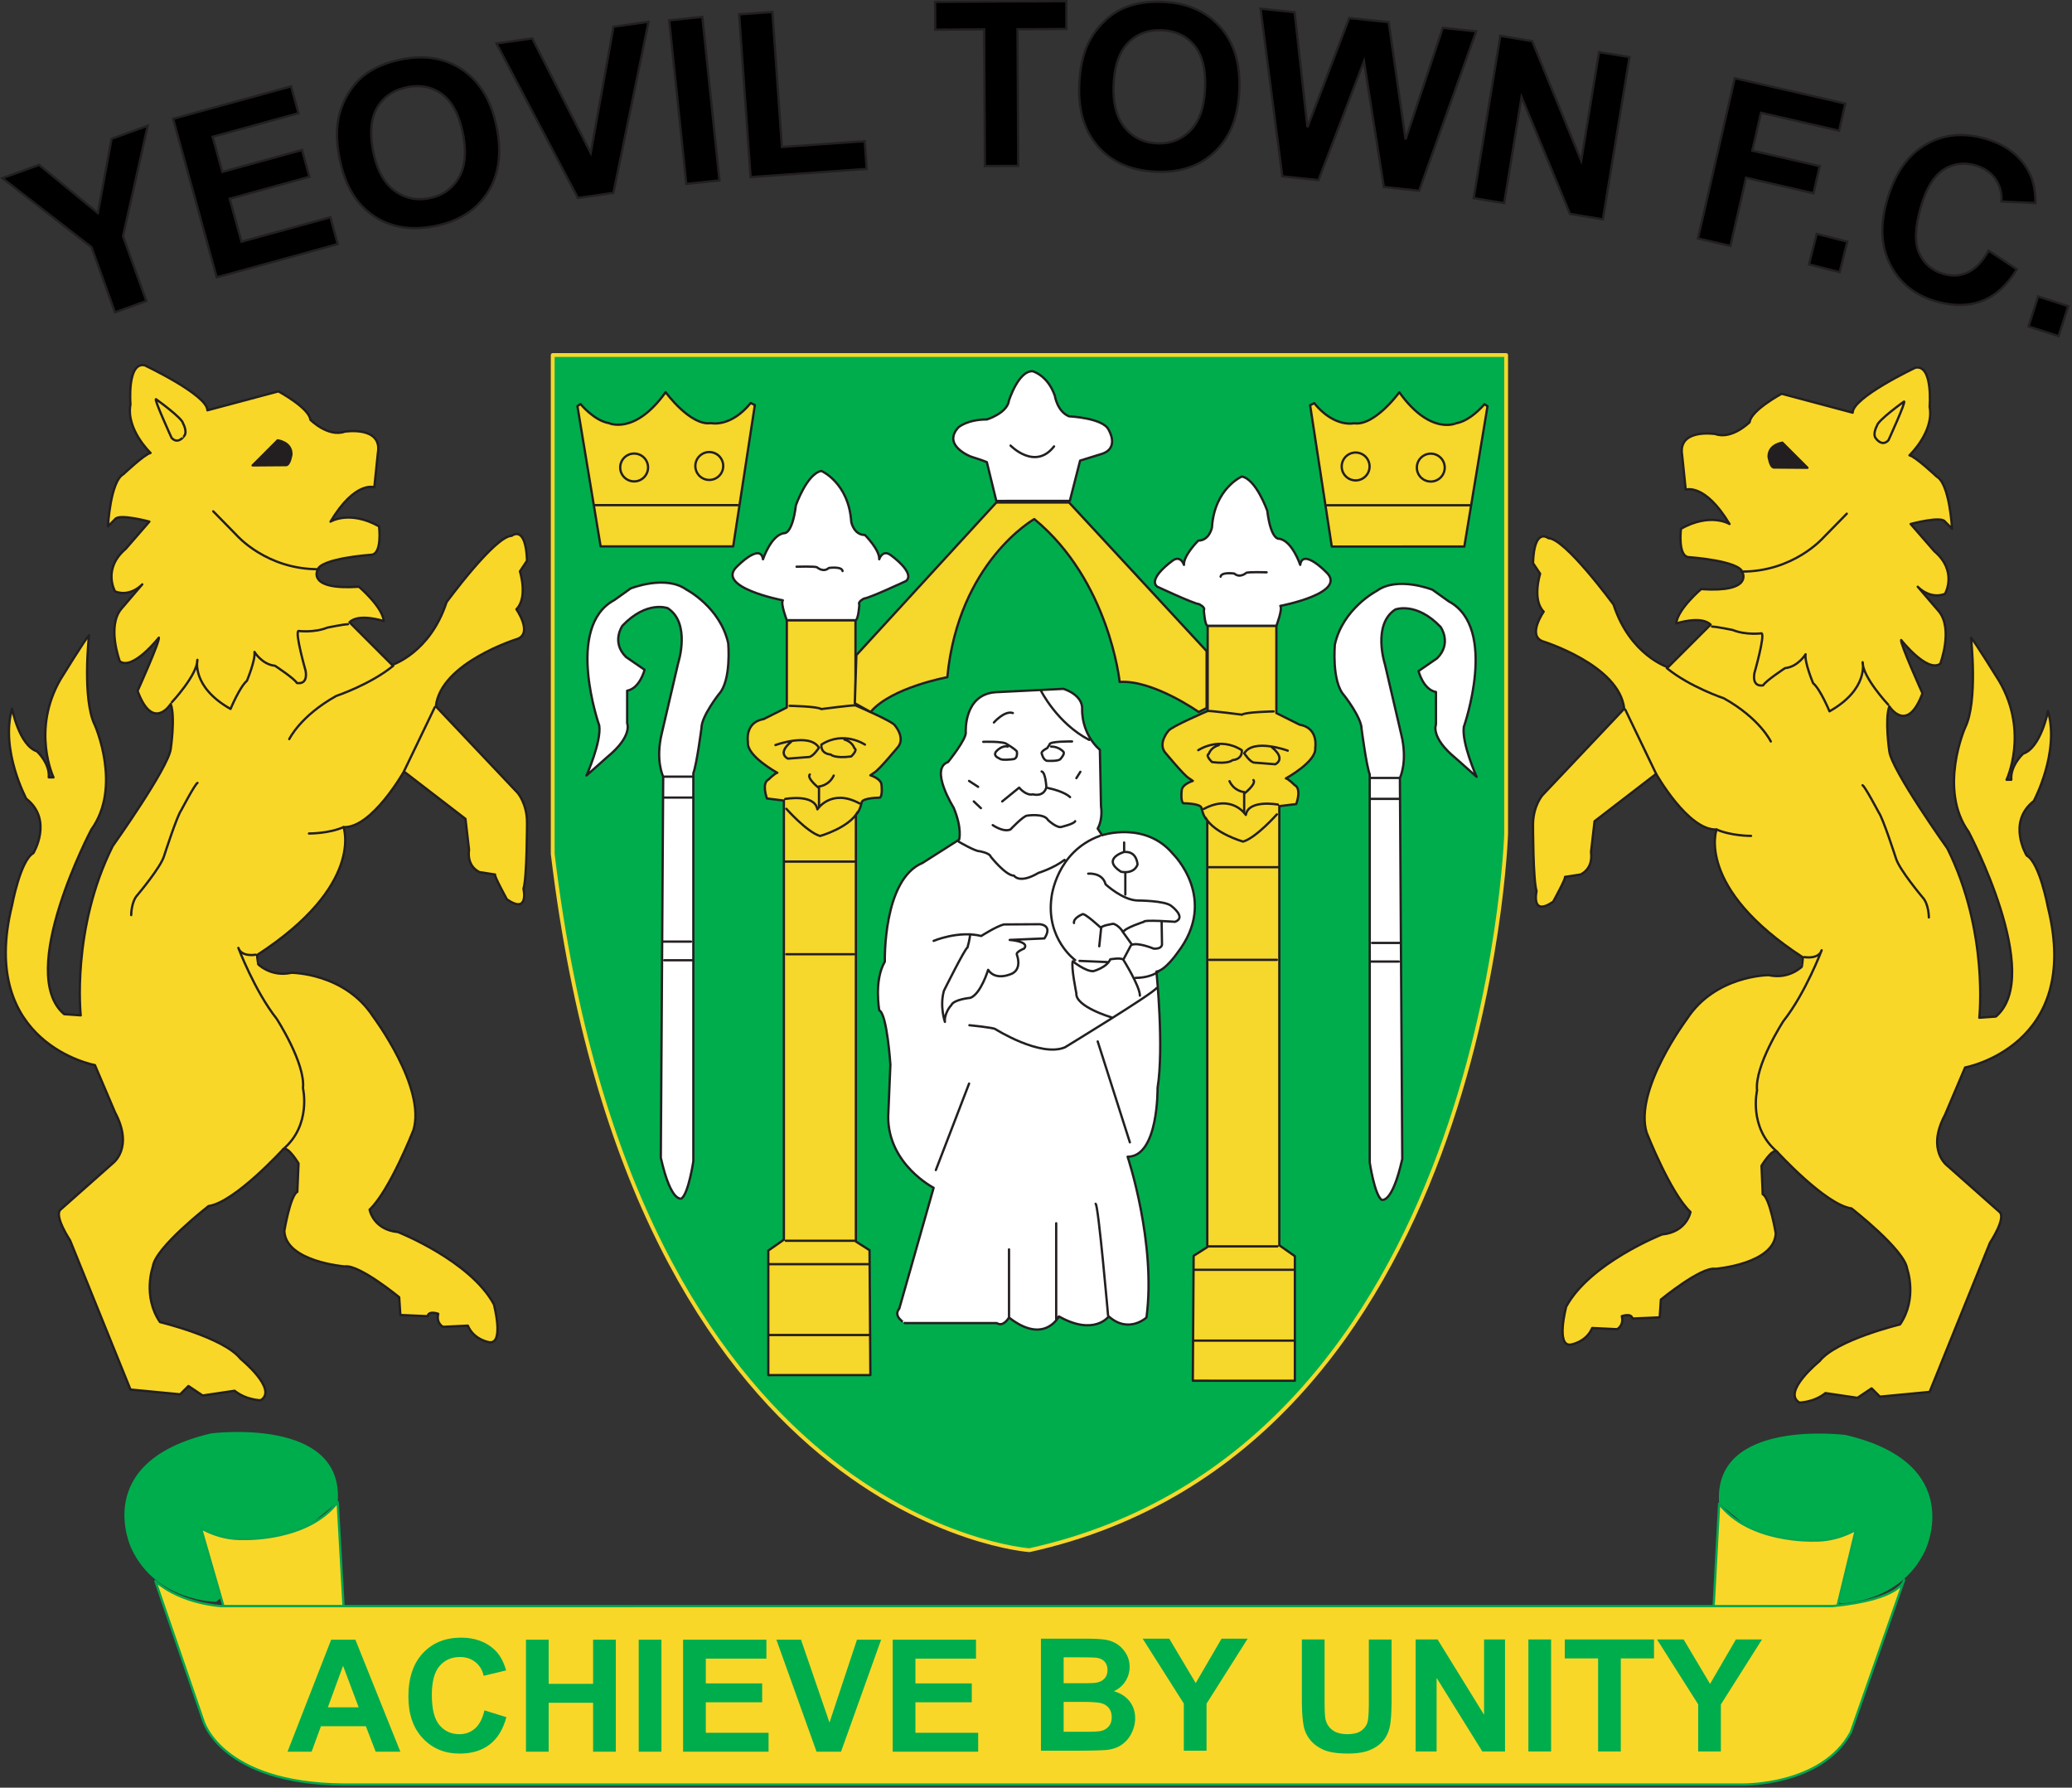 <svg xmlns="http://www.w3.org/2000/svg" width="81.145" height="70"><rect width="100%" height="100%" fill="#333333" stroke="none"/><g transform="scale(.365)"><path d="M197.5 172.007s6.456 0 9.09-5.737c0 0 4.48-9.281-8.564-12.327 0 0-14.297-1.855-13.57 7.363" fill="#00ad4d"/><path d="M197.14 172.326l1.99-8.229s-1.969 1.245-4.533 1.172c0 0-6.946.264-10.143-3.964l-.594 11.083 13.28-.062" fill="#f9d729"/><path d="M197.14 172.326l1.99-8.229s-1.969 1.245-4.533 1.172c0 0-6.946.264-10.143-3.964l-.594 11.083z" fill="none" stroke="#00a650" stroke-width=".246" stroke-linecap="round" stroke-linejoin="round"/><path d="M23.188 171.839s-6.46 0-9.097-5.74c0 0-4.476-9.279 8.567-12.327 0 0 14.3-1.853 13.573 7.364" fill="#00ad4d"/><path d="M23.98 172.326l-2.423-8.396s1.963 1.244 4.527 1.171c0 0 6.952.263 10.147-3.963l.632 11.188H23.98" fill="#f9d729"/><path d="M23.98 172.326l-2.423-8.396s1.963 1.244 4.527 1.171c0 0 6.952.263 10.147-3.963l.632 11.188z" fill="none" stroke="#00a650" stroke-width=".246" stroke-linecap="round" stroke-linejoin="round"/><path d="M23.817 172.302s-4.252-.174-7.146-2.677l5.145 14.983s1.871 6.715 14.98 6.835h150.157s8.513.183 11.633-5.614l5.725-16.35s-.205 2.09-7.695 2.821l-172.799.002" fill="#f9d729"/><path d="M23.817 172.302s-4.252-.174-7.146-2.677l5.145 14.983s1.871 6.715 14.98 6.835h150.157s8.513.183 11.633-5.614l5.725-16.35s-.205 2.09-7.695 2.821z" fill="none" stroke="#00a650" stroke-width=".246" stroke-linecap="round" stroke-linejoin="round"/><path d="M13.998 149.067l-6.48-16.006s-1.777-2.666-1.013-3.302l5.588-4.954s2.286-1.649.254-5.462l-2.162-5.081s-12.573-2.284-8.891-17.149c0 0 .89-4.828 2.286-5.59 0 0 2.158-3.556-.763-5.842 0 0-2.797-5.208-1.523-9.652 0 0 .763 3.936 2.667 4.571 0 0 1.396 1.272 1.271 2.795h.508s-2.413-5.08.766-10.543c0 0 2.664-4.32 3.045-4.701 0 0-.762 6.857.635 9.655 0 0 2.925 6.604-.381 11.178 0 0-8.129 15.369-2.921 19.814l1.778.127s-1.018-9.271 3.432-18.163c0 0 5.97-8.383 6.224-10.418 0 0 .509-3.428 0-4.827 0 0-1.907 3.051-3.557-1.396 0 0 2.41-5.336 2.283-5.717 0 0-2.791 3.558-4.188 2.543 0 0-1.399-3.687.127-5.59l2.282-2.668s-1.267 1.397-2.918.76c0 0-1.398-2.412 1.145-4.571l2.536-2.922s-3.3-.889-3.681-.254l-.765.762s.254-4.828 1.653-5.59c0 0 2.283-2.158 2.918-2.285 0 0-2.663-2.542-2.155-5.209 0 0-.381-4.573 1.521-4.191 0 0 6.734 3.176 6.734 4.828l7.623-2.032s3.3 1.777 3.427 3.048c0 0 1.904 1.907 3.686 1.273 0 0 4.063-.639 3.555 2.284l-.381 3.686s-2.029-.766-4.699 3.682c0 0 2.035-1.269 5.207.508 0 0 .381 3.051-.891 3.051 0 0-5.461.381-5.715 1.65 0 0-1.144 2.158 4.448 1.777 0 0 2.537 2.162 2.664 3.685 0 0-2.664-.888-3.68.127l4.571 4.574s4.063-1.269 5.843-6.73c0 0 5.207-7.116 6.987-7.116 0 0 1.521-1.271 1.648 2.668l-.759 1.144s.886 2.795-.381 4.065c0 0 1.773 2.539.127 3.174 0 0-8.26 2.543-8.768 7.242l8.768 9.271s1.013 1.144 1.013 3.178c0 0 0 5.971-.381 7.113 0 0 .635 2.792-1.775 1.143 0 0-1.399-2.539-1.272-2.666l-1.65-.254s-1.397-.512-1.144-2.416l-.382-3.302-6.604-5.079s-3.434 6.096-6.479 5.969c0 0 2.286 6.225-9.273 13.718v.889s1.396 1.523 3.687 1.017c0 0 5.715 0 8.762 4.7 0 0 5.718 7.623 4.32 12.193 0 0-2.541 6.479-4.698 8.513 0 0 .378 2.159 3.048 2.411 0 0 7.747 3.053 10.287 7.75 0 0 1.146 4.319-.509 4.065 0 0-1.65-.255-2.286-1.778l-2.663.127s-.766-.381-.512-1.396c0 0-1.017-.382-1.144.254l-2.921-.127-.127-1.907s-4.318-3.555-5.844-3.301c0 0-6.35-.508-6.478-3.813 0 0 .636-3.813 1.395-4.192l.128-3.048s-1.141-1.903-1.648-1.522c0 0-5.21 5.715-8.004 6.097 0 0-5.719 4.443-5.973 6.479 0 0-1.145 3.174.762 5.97 0 0 6.86 1.65 8.64 3.937 0 0 4.067 3.304 2.159 4.446 0 0-1.523 0-2.794-1.017l-3.43.509-1.523-1.017-.89.889-5.332-.513" fill="#f9d729"/><path d="M13.998 149.067l-6.48-16.006s-1.777-2.666-1.013-3.302l5.588-4.954s2.286-1.649.254-5.462l-2.162-5.081s-12.573-2.284-8.891-17.149c0 0 .89-4.828 2.286-5.59 0 0 2.158-3.556-.763-5.842 0 0-2.797-5.208-1.523-9.652 0 0 .763 3.936 2.667 4.571 0 0 1.396 1.272 1.271 2.795h.508s-2.413-5.08.766-10.543c0 0 2.664-4.32 3.045-4.701 0 0-.762 6.857.635 9.655 0 0 2.925 6.604-.381 11.178 0 0-8.129 15.369-2.921 19.814l1.778.127s-1.018-9.271 3.432-18.163c0 0 5.97-8.383 6.224-10.418 0 0 .509-3.428 0-4.827 0 0-1.907 3.051-3.557-1.396 0 0 2.41-5.336 2.283-5.717 0 0-2.791 3.558-4.188 2.543 0 0-1.399-3.687.127-5.59l2.282-2.668s-1.267 1.397-2.918.76c0 0-1.398-2.412 1.145-4.571l2.536-2.922s-3.3-.889-3.681-.254l-.765.762s.254-4.828 1.653-5.59c0 0 2.283-2.158 2.918-2.285 0 0-2.663-2.542-2.155-5.209 0 0-.381-4.573 1.521-4.191 0 0 6.734 3.176 6.734 4.828l7.623-2.032s3.3 1.777 3.427 3.048c0 0 1.904 1.907 3.686 1.273 0 0 4.063-.639 3.555 2.284l-.381 3.686s-2.029-.766-4.699 3.682c0 0 2.035-1.269 5.207.508 0 0 .381 3.051-.891 3.051 0 0-5.461.381-5.715 1.65 0 0-1.144 2.158 4.448 1.777 0 0 2.537 2.162 2.664 3.685 0 0-2.664-.888-3.68.127l4.571 4.574s4.063-1.269 5.843-6.73c0 0 5.207-7.116 6.987-7.116 0 0 1.521-1.271 1.648 2.668l-.759 1.144s.886 2.795-.381 4.065c0 0 1.773 2.539.127 3.174 0 0-8.26 2.543-8.768 7.242l8.768 9.271s1.013 1.144 1.013 3.178c0 0 0 5.971-.381 7.113 0 0 .635 2.792-1.775 1.143 0 0-1.399-2.539-1.272-2.666l-1.65-.254s-1.397-.512-1.144-2.416l-.382-3.302-6.604-5.079s-3.434 6.096-6.479 5.969c0 0 2.286 6.225-9.273 13.718v.889s1.396 1.523 3.687 1.017c0 0 5.715 0 8.762 4.7 0 0 5.718 7.623 4.32 12.193 0 0-2.541 6.479-4.698 8.513 0 0 .378 2.159 3.048 2.411 0 0 7.747 3.053 10.287 7.75 0 0 1.146 4.319-.509 4.065 0 0-1.65-.255-2.286-1.778l-2.663.127s-.766-.381-.512-1.396c0 0-1.017-.382-1.144.254l-2.921-.127-.127-1.907s-4.318-3.555-5.844-3.301c0 0-6.35-.508-6.478-3.813 0 0 .636-3.813 1.395-4.192l.128-3.048s-1.141-1.903-1.648-1.522c0 0-5.21 5.715-8.004 6.097 0 0-5.719 4.443-5.973 6.479 0 0-1.145 3.174.762 5.97 0 0 6.86 1.65 8.64 3.937 0 0 4.067 3.304 2.159 4.446 0 0-1.523 0-2.794-1.017l-3.43.509-1.523-1.017-.89.889z" fill="none" stroke="#231f20" stroke-width=".246" stroke-linecap="round" stroke-linejoin="round"/><path d="M18.407 46.967s-1.928-4.212-1.666-4.14c0 0 2.829 2.021 2.898 2.592 0 0 .523.929.097 1.38.001.001-.64.928-1.329.168" fill="#f9d729"/><path d="M18.407 46.967s-1.928-4.212-1.666-4.14c0 0 2.829 2.021 2.898 2.592 0 0 .523.929.097 1.38.001.001-.64.928-1.329.168z" fill="none" stroke="#231f20" stroke-width=".246" stroke-linecap="round" stroke-linejoin="round"/><path d="M14.077 98.169s0-1.435.665-2.148c0 0 2.51-2.974 2.865-4.199 0 0 1.383-4.301 1.846-4.917 0 0 1.481-2.815 1.738-2.917" fill="#f9d729"/><path d="M14.077 98.169s0-1.435.665-2.148c0 0 2.51-2.974 2.865-4.199 0 0 1.383-4.301 1.846-4.917 0 0 1.481-2.815 1.738-2.917" fill="none" stroke="#231f20" stroke-width=".246" stroke-linecap="round" stroke-linejoin="round"/><path d="M22.879 54.854l2.513 2.562s3.212 3.697 8.827 3.647" fill="#f9d729"/><path d="M22.879 54.854l2.513 2.562s3.212 3.697 8.827 3.647" fill="none" stroke="#231f20" stroke-width=".246" stroke-linecap="round" stroke-linejoin="round"/><path d="M27.104 49.927l2.688-2.69s1.507.186 1.477 1.504c0 0-.157 1.105-.554 1.158l-3.611.028" fill="#231f20"/><path d="M27.104 49.927l2.688-2.69s1.507.186 1.477 1.504c0 0-.157 1.105-.554 1.158z" fill="none" stroke="#231f20" stroke-width=".246" stroke-linecap="round" stroke-linejoin="round"/><path d="M33.149 89.416s2.113.021 3.713-.685" fill="#f9d729"/><path d="M33.149 89.416s2.113.021 3.713-.685" fill="none" stroke="#231f20" stroke-width=".246" stroke-linecap="round" stroke-linejoin="round"/><path fill="#f9d729" d="M43.339 82.76l3.309-6.886"/><path fill="none" stroke="#231f20" stroke-width=".246" stroke-linecap="round" stroke-linejoin="round" d="M43.339 82.76l3.309-6.886"/><path d="M31.035 79.292s1.171-2.475 5.041-4.633c0 0 3.641-1.214 6.117-3.238" fill="#f9d729"/><path d="M31.035 79.292s1.171-2.475 5.041-4.633c0 0 3.641-1.214 6.117-3.238" fill="none" stroke="#231f20" stroke-width=".246" stroke-linecap="round" stroke-linejoin="round"/><path d="M18.437 75.335s2.742-2.927 2.742-4.546c0 0-.674 2.88 3.557 5.266 0 0 .992-2.385 1.755-3.014 0 0 .945-2.251.811-3.104 0 0 .811 1.35 2.204 1.485 0 0 2.114 1.393 2.341 1.842 0 0 1.213.315.943-1.304 0 0-1.17-4.093-.766-4.272 0 0 1.666.222 3.105-.36 0 0 1.754-.361 2.204-.361" fill="#f9d729"/><path d="M18.437 75.335s2.742-2.927 2.742-4.546c0 0-.674 2.88 3.557 5.266 0 0 .992-2.385 1.755-3.014 0 0 .945-2.251.811-3.104 0 0 .811 1.35 2.204 1.485 0 0 2.114 1.393 2.341 1.842 0 0 1.213.315.943-1.304 0 0-1.17-4.093-.766-4.272 0 0 1.666.222 3.105-.36 0 0 1.754-.361 2.204-.361" fill="none" stroke="#231f20" stroke-width=".246" stroke-linecap="round" stroke-linejoin="round"/><path d="M27.436 102.42s-1.522.282-1.861-.732c0 0 1.751 4.623 4.114 7.61 0 0 3.101 4.79 2.818 7.44 0 0 .935 3.956-2.123 6.544" fill="#f9d729"/><path d="M27.436 102.42s-1.522.282-1.861-.732c0 0 1.751 4.623 4.114 7.61 0 0 3.101 4.79 2.818 7.44 0 0 .935 3.956-2.123 6.544" fill="none" stroke="#231f20" stroke-width=".246" stroke-linecap="round" stroke-linejoin="round"/><path d="M207.038 149.321l6.478-16.006s1.778-2.665 1.018-3.301l-5.59-4.954s-2.289-1.65-.254-5.462l2.156-5.082s12.577-2.286 8.894-17.149c0 0-.889-4.828-2.288-5.589 0 0-2.156-3.555.762-5.842 0 0 2.797-5.209 1.526-9.653 0 0-.762 3.936-2.667 4.571 0 0-1.396 1.272-1.271 2.796h-.508s2.41-5.081-.763-10.543c0 0-2.671-4.32-3.052-4.701 0 0 .763 6.858-.635 9.655 0 0-2.918 6.604.381 11.179 0 0 8.132 15.368 2.924 19.814l-1.779.127s1.019-9.271-3.428-18.164c0 0-5.973-8.383-6.227-10.417 0 0-.508-3.429 0-4.825 0 0 1.905 3.048 3.557-1.398 0 0-2.413-5.336-2.286-5.717 0 0 2.798 3.558 4.194 2.542 0 0 1.395-3.685-.127-5.588l-2.289-2.67s1.272 1.399 2.924.765c0 0 1.395-2.415-1.144-4.574l-2.543-2.923s3.306-.889 3.687-.254l.759.762s-.254-4.824-1.646-5.59c0 0-2.29-2.156-2.925-2.285 0 0 2.67-2.538 2.162-5.207 0 0 .381-4.574-1.527-4.193 0 0-6.73 3.177-6.73 4.828l-7.62-2.032s-3.306 1.778-3.433 3.048c0 0-1.905 1.907-3.681 1.273 0 0-4.067-.639-3.561 2.285l.382 3.685s2.031-.765 4.699 3.682c0 0-2.028-1.27-5.208.509 0 0-.381 3.05.891 3.05 0 0 5.461.381 5.715 1.65 0 0 1.144 2.157-4.445 1.776 0 0-2.54 2.162-2.667 3.685 0 0 2.667-.887 3.688.127l-4.575 4.574s-4.064-1.269-5.843-6.73c0 0-5.207-7.116-6.985-7.116 0 0-1.527-1.271-1.654 2.669l.763 1.143s-.89 2.795.382 4.065c0 0-1.778 2.539-.127 3.174 0 0 8.258 2.542 8.767 7.243l-8.767 9.271s-1.018 1.144-1.018 3.178c0 0 0 5.971.381 7.113 0 0-.635 2.793 1.781 1.143 0 0 1.397-2.539 1.271-2.666l1.646-.254s1.397-.512 1.145-2.417l.381-3.301 6.606-5.082s3.431 6.098 6.48 5.971c0 0-2.289 6.225 9.269 13.718v.889s-1.395 1.526-3.68 1.017c0 0-5.716 0-8.768 4.7 0 0-5.716 7.624-4.32 12.193 0 0 2.543 6.479 4.702 8.514 0 0-.382 2.156-3.049 2.41 0 0-7.75 3.053-10.287 7.75 0 0-1.145 4.319.505 4.065 0 0 1.65-.254 2.286-1.778l2.67.127s.763-.381.508-1.396c0 0 1.017-.381 1.144.254l2.921-.127.128-1.907s4.317-3.555 5.846-3.3c0 0 6.351-.509 6.478-3.814 0 0-.635-3.807-1.399-4.19l-.129-3.051s1.146-1.904 1.653-1.523c0 0 5.207 5.715 8.001 6.097 0 0 5.717 4.444 5.971 6.479 0 0 1.144 3.173-.763 5.969 0 0-6.857 1.65-8.637 3.938 0 0-4.063 3.301-2.162 4.443 0 0 1.524 0 2.797-1.017l3.431.509 1.522-1.017.891.89 5.334-.51" fill="#f9d729"/><path d="M207.038 149.321l6.478-16.006s1.778-2.665 1.018-3.301l-5.59-4.954s-2.289-1.65-.254-5.462l2.156-5.082s12.577-2.286 8.894-17.149c0 0-.889-4.828-2.288-5.589 0 0-2.156-3.555.762-5.842 0 0 2.797-5.209 1.526-9.653 0 0-.762 3.936-2.667 4.571 0 0-1.396 1.272-1.271 2.796h-.508s2.41-5.081-.763-10.543c0 0-2.671-4.32-3.052-4.701 0 0 .763 6.858-.635 9.655 0 0-2.918 6.604.381 11.179 0 0 8.132 15.368 2.924 19.814l-1.779.127s1.019-9.271-3.428-18.164c0 0-5.973-8.383-6.227-10.417 0 0-.508-3.429 0-4.825 0 0 1.905 3.048 3.557-1.398 0 0-2.413-5.336-2.286-5.717 0 0 2.798 3.558 4.194 2.542 0 0 1.395-3.685-.127-5.588l-2.289-2.67s1.272 1.399 2.924.765c0 0 1.395-2.415-1.144-4.574l-2.543-2.923s3.306-.889 3.687-.254l.759.762s-.254-4.824-1.646-5.59c0 0-2.29-2.156-2.925-2.285 0 0 2.67-2.538 2.162-5.207 0 0 .381-4.574-1.527-4.193 0 0-6.73 3.177-6.73 4.828l-7.62-2.032s-3.306 1.778-3.433 3.048c0 0-1.905 1.907-3.681 1.273 0 0-4.067-.639-3.561 2.285l.382 3.685s2.031-.765 4.699 3.682c0 0-2.028-1.27-5.208.509 0 0-.381 3.05.891 3.05 0 0 5.461.381 5.715 1.65 0 0 1.144 2.157-4.445 1.776 0 0-2.54 2.162-2.667 3.685 0 0 2.667-.887 3.688.127l-4.575 4.574s-4.064-1.269-5.843-6.73c0 0-5.207-7.116-6.985-7.116 0 0-1.527-1.271-1.654 2.669l.763 1.143s-.89 2.795.382 4.065c0 0-1.778 2.539-.127 3.174 0 0 8.258 2.542 8.767 7.243l-8.767 9.271s-1.018 1.144-1.018 3.178c0 0 0 5.971.381 7.113 0 0-.635 2.793 1.781 1.143 0 0 1.397-2.539 1.271-2.666l1.646-.254s1.397-.512 1.145-2.417l.381-3.301 6.606-5.082s3.431 6.098 6.48 5.971c0 0-2.289 6.225 9.269 13.718v.889s-1.395 1.526-3.68 1.017c0 0-5.716 0-8.768 4.7 0 0-5.716 7.624-4.32 12.193 0 0 2.543 6.479 4.702 8.514 0 0-.382 2.156-3.049 2.41 0 0-7.75 3.053-10.287 7.75 0 0-1.145 4.319.505 4.065 0 0 1.65-.254 2.286-1.778l2.67.127s.763-.381.508-1.396c0 0 1.017-.381 1.144.254l2.921-.127.128-1.907s4.317-3.555 5.846-3.3c0 0 6.351-.509 6.478-3.814 0 0-.635-3.807-1.399-4.19l-.129-3.051s1.146-1.904 1.653-1.523c0 0 5.207 5.715 8.001 6.097 0 0 5.717 4.444 5.971 6.479 0 0 1.144 3.173-.763 5.969 0 0-6.857 1.65-8.637 3.938 0 0-4.063 3.301-2.162 4.443 0 0 1.524 0 2.797-1.017l3.431.509 1.522-1.017.891.89z" fill="none" stroke="#231f20" stroke-width=".246" stroke-linecap="round" stroke-linejoin="round"/><path d="M202.625 47.222s1.93-4.213 1.663-4.141c0 0-2.827 2.021-2.899 2.592 0 0-.522.929-.097 1.381 0 0 .644.926 1.333.168" fill="#f9d729"/><path d="M202.625 47.222s1.93-4.213 1.663-4.141c0 0-2.827 2.021-2.899 2.592 0 0-.522.929-.097 1.381 0 0 .644.926 1.333.168z" fill="none" stroke="#231f20" stroke-width=".246" stroke-linecap="round" stroke-linejoin="round"/><path d="M206.957 98.422s0-1.433-.666-2.147c0 0-2.507-2.974-2.866-4.199 0 0-1.385-4.302-1.845-4.917 0 0-1.485-2.815-1.739-2.917" fill="#f9d729"/><path d="M206.957 98.422s0-1.433-.666-2.147c0 0-2.507-2.974-2.866-4.199 0 0-1.385-4.302-1.845-4.917 0 0-1.485-2.815-1.739-2.917" fill="none" stroke="#231f20" stroke-width=".246" stroke-linecap="round" stroke-linejoin="round"/><path d="M198.15 55.108l-2.51 2.562s-3.211 3.697-8.827 3.647" fill="#f9d729"/><path d="M198.15 55.108l-2.51 2.562s-3.211 3.697-8.827 3.647" fill="none" stroke="#231f20" stroke-width=".246" stroke-linecap="round" stroke-linejoin="round"/><path d="M193.929 50.182l-2.691-2.691s-1.5.186-1.476 1.504c0 0 .156 1.105.553 1.158l3.614.029" fill="#231f20"/><path d="M193.929 50.182l-2.691-2.691s-1.5.186-1.476 1.504c0 0 .156 1.105.553 1.158z" fill="none" stroke="#231f20" stroke-width=".246" stroke-linecap="round" stroke-linejoin="round"/><path d="M187.88 89.672s-2.11.021-3.707-.688" fill="#f9d729"/><path d="M187.88 89.672s-2.11.021-3.707-.688" fill="none" stroke="#231f20" stroke-width=".246" stroke-linecap="round" stroke-linejoin="round"/><path fill="#f9d729" d="M177.693 83.014l-3.309-6.886"/><path fill="none" stroke="#231f20" stroke-width=".246" stroke-linecap="round" stroke-linejoin="round" d="M177.693 83.014l-3.309-6.886"/><path d="M189.998 79.546s-1.17-2.475-5.038-4.633c0 0-3.646-1.214-6.12-3.238" fill="#f9d729"/><path d="M189.998 79.546s-1.17-2.475-5.038-4.633c0 0-3.646-1.214-6.12-3.238" fill="none" stroke="#231f20" stroke-width=".246" stroke-linecap="round" stroke-linejoin="round"/><path d="M202.592 75.59s-2.742-2.927-2.742-4.547c0 0 .674 2.88-3.554 5.266 0 0-.988-2.386-1.757-3.015 0 0-.943-2.251-.809-3.104 0 0-.813 1.35-2.204 1.485 0 0-2.116 1.394-2.341 1.842 0 0-1.216.315-.946-1.304 0 0 1.171-4.093.766-4.272 0 0-1.663.225-3.104-.36 0 0-1.757-.361-2.204-.361" fill="#f9d729"/><path d="M202.592 75.59s-2.742-2.927-2.742-4.547c0 0 .674 2.88-3.554 5.266 0 0-.988-2.386-1.757-3.015 0 0-.943-2.251-.809-3.104 0 0-.813 1.35-2.204 1.485 0 0-2.116 1.394-2.341 1.842 0 0-1.216.315-.946-1.304 0 0 1.171-4.093.766-4.272 0 0-1.663.225-3.104-.36 0 0-1.757-.361-2.204-.361" fill="none" stroke="#231f20" stroke-width=".246" stroke-linecap="round" stroke-linejoin="round"/><path d="M193.596 102.674s1.521.282 1.859-.732c0 0-1.744 4.623-4.115 7.61 0 0-3.101 4.79-2.818 7.44 0 0-.932 3.954 2.129 6.544" fill="#f9d729"/><path d="M193.596 102.674s1.521.282 1.859-.732c0 0-1.744 4.623-4.115 7.61 0 0-3.101 4.79-2.818 7.44 0 0-.932 3.954 2.129 6.544" fill="none" stroke="#231f20" stroke-width=".246" stroke-linecap="round" stroke-linejoin="round"/><path d="M59.303 38.089h102.299V89.41s-2.032 66.053-51.149 76.891c0 0-42.513-2.88-51.148-74.688l-.002-53.524" fill="#00ad4d"/><path d="M59.303 38.089h102.299V89.41s-2.032 66.053-51.149 76.891c0 0-42.513-2.88-51.148-74.688z" fill="none" stroke="#f6d72b" stroke-width=".41" stroke-linecap="round" stroke-linejoin="round"/><path d="M70.903 124.199l.256-40.881s-.878-1.743-.132-4.734l1.745-7.479s1.37-4.239-1.125-5.859c0 0-2.239-.873-4.855 1.871 0 0-1.249 1.743.372 3.362l1.996 1.373s-.499 1.992-1.869 2.244v3.489s.623 1.37-2.12 3.614l-2.243 1.994s1.617-3.613 1.369-5.36c0 0-3.737-10.593 1.621-13.46l1.748-1.246s3.736-1.496 5.98.124c0 0 3.613 1.87 4.484 5.735 0 0 .375 3.985-.998 5.48 0 0-1.865 2.369-1.865 3.617 0 0-.499 3.862-.874 4.859v41.627s-.499 3.366-1.246 3.987c0 .002-1.125.628-2.244-4.357" fill="#fff"/><path d="M71.158 83.317h3.11m-2.99 2.246l3.021-.003m-3.148 15.455h2.991m-2.864 2.001h2.991m-3.366 21.183l.256-40.881s-.878-1.743-.132-4.734l1.745-7.479s1.37-4.239-1.125-5.859c0 0-2.239-.873-4.855 1.871 0 0-1.249 1.743.372 3.362l1.996 1.373s-.499 1.992-1.869 2.244v3.489s.623 1.37-2.12 3.614l-2.243 1.994s1.617-3.613 1.369-5.36c0 0-3.737-10.593 1.621-13.46l1.748-1.246s3.736-1.496 5.98.124c0 0 3.613 1.87 4.484 5.735 0 0 .375 3.985-.998 5.48 0 0-1.865 2.369-1.865 3.617 0 0-.499 3.862-.874 4.859v41.627s-.499 3.366-1.246 3.987c0 .002-1.125.628-2.244-4.357z" fill="none" stroke="#231f20" stroke-width=".246" stroke-linecap="round" stroke-linejoin="round"/><path d="M150.456 124.338l-.254-40.882s.88-1.743.13-4.733l-1.741-7.479s-1.373-4.24 1.118-5.859c0 0 2.244-.873 4.862 1.87 0 0 1.245 1.744-.375 3.363l-1.992 1.373s.499 1.994 1.869 2.244v3.49s-.627 1.369 2.118 3.614l2.241 1.994s-1.618-3.613-1.37-5.36c0 0 3.738-10.594-1.621-13.46l-1.743-1.246s-3.741-1.496-5.981.124c0 0-3.614 1.869-4.488 5.734 0 0-.375 3.985.998 5.481 0 0 1.869 2.369 1.869 3.617 0 0 .499 3.861.871 4.858v41.627s.499 3.365 1.249 3.988c-.001.003 1.12.628 2.24-4.358" fill="#fff"/><path d="M150.202 83.457h-3.108m2.989 2.245h-3.117m3.242 15.453h-2.99m2.865 2h-2.99m3.363 21.183l-.254-40.882s.88-1.743.13-4.733l-1.741-7.479s-1.373-4.24 1.118-5.859c0 0 2.244-.873 4.862 1.87 0 0 1.245 1.744-.375 3.363l-1.992 1.373s.499 1.994 1.869 2.244v3.49s-.627 1.369 2.118 3.614l2.241 1.994s-1.618-3.613-1.37-5.36c0 0 3.738-10.594-1.621-13.46l-1.743-1.246s-3.741-1.496-5.981.124c0 0-3.614 1.869-4.488 5.734 0 0-.375 3.985.998 5.481 0 0 1.869 2.369 1.869 3.617 0 0 .499 3.861.871 4.858v41.627s.499 3.365 1.249 3.988c-.001.003 1.12.628 2.24-4.358z" fill="none" stroke="#231f20" stroke-width=".246" stroke-linecap="round" stroke-linejoin="round"/><path d="M64.444 58.616l-2.49-15.052.335-.22s1.437 1.771 3.039 2.047c0 0 2.771 1.328 6.091-3.319 0 0 2.654 3.65 4.868 3.319 0 0 2.104.499 4.261-2.158l.445.222-2.326 15.161H64.444" fill="#f6d72b"/><path d="M64.444 58.616l-2.49-15.052.335-.22s1.437 1.771 3.039 2.047c0 0 2.771 1.328 6.091-3.319 0 0 2.654 3.65 4.868 3.319 0 0 2.104.499 4.261-2.158l.445.222-2.326 15.161z" fill="none" stroke="#231f20" stroke-width=".246" stroke-linecap="round" stroke-linejoin="round"/><path fill="#f6d72b" d="M63.836 54.192h15.329"/><path fill="none" stroke="#231f20" stroke-width=".246" stroke-linecap="round" stroke-linejoin="round" d="M63.836 54.192h15.329"/><path d="M69.534 50.15a1.493 1.493 0 11-2.986-.002 1.493 1.493 0 012.986.002" fill="#f6d72b"/><circle cx="68.04" cy="50.15" r="1.494" fill="none" stroke="#231f20" stroke-width=".246" stroke-linecap="round" stroke-linejoin="round"/><path d="M77.598 49.99a1.495 1.495 0 11-2.99.002 1.495 1.495 0 012.99-.002" fill="#f6d72b"/><path d="M77.598 49.99a1.495 1.495 0 11-2.99.002 1.495 1.495 0 012.99-.002z" fill="none" stroke="#231f20" stroke-width=".246" stroke-linecap="round" stroke-linejoin="round"/><path d="M157.115 58.633l2.487-15.054-.329-.222s-1.441 1.771-3.045 2.05c0 0-2.768 1.324-6.088-3.324 0 0-2.658 3.655-4.868 3.324 0 0-2.104.494-4.261-2.159l-.442.221 2.323 15.164h14.223" fill="#f6d72b"/><path d="M143.96 50.002a1.494 1.494 0 102.987.005 1.494 1.494 0 00-2.987-.005zm8.062.164a1.495 1.495 0 102.99-.006 1.495 1.495 0 00-2.99.006zm5.7 4.038h-15.328m14.721 4.429l2.487-15.054-.329-.222s-1.441 1.771-3.045 2.05c0 0-2.768 1.324-6.088-3.324 0 0-2.658 3.655-4.868 3.324 0 0-2.104.494-4.261-2.159l-.442.221 2.323 15.164z" fill="none" stroke="#231f20" stroke-width=".246" stroke-linecap="round" stroke-linejoin="round"/><path d="M96.487 140.391l3.688-12.967s-4.877-2.499-4.877-7.613l.238-5.59s-.359-5.471-1.191-5.827c0 0-.596-3.211.596-5.232 0 0-.237-8.805 4.043-10.587l3.927-2.5s.354-1.188-.597-3.447c0 0-2.615-4.164-.593-4.876 0 0 2.021-2.499 1.901-3.211 0 0-.238-4.044 3.212-4.282l7.255-.359s2.141.597 2.021 2.26c0 0-.116 2.5 1.902 4.284l.121 6.065s.239 1.311-.356 2.379l.476.715s4.639-1.548 7.614 2.021c0 0 4.929 4.813.472 10.583 0 0-1.307 1.906-2.259 2.021 0 0 .831 8.09.121 12.491 0 0 .116 7.373-3.213 7.373 0 0 3.092 9.277 2.023 17.249 0 0-1.905 1.782-4.047-.117 0 0-1.548 2.14-5.353 0 0 0-1.546 3.091-5.353.117 0 0-.593 1.07-1.31.596h-9.87c.005 0-1.308-.713-.591-1.546" fill="#fff"/><path d="M118.891 141.122s-1.046-11.894-1.334-11.985m-4.233 12.365v-10.273m-5.062 10.113v-7.31m6.55-48.519s-.551-.595-2.368-.977m-4.914 1.441l1.82-1.481s.72.891 1.482.721c0 0 1.143.338 1.438-.762 0 0-.082-1.61-.509-1.693m3.728.717l.428-.68m-9.403 5.718s1.144.805 1.905.467c0 0 1.354-1.439 1.776-1.483 0 0 1.821-.296 2.247.467 0 0 1.018.974 1.521.719 0 0 1.27-.296 1.396-.592m-.332-8.552s-2.501-.044-2.417.337l-.254.381s-.635.297-.593.551c0 0 .17.762.593.806 0 0 1.271.083 1.439-.213 0 0 .509-.552.297-.762 0 0-.466-.553-1.313-.553m-7.281-.507s2.202-.083 2.544.254c0 0 .801.468 1.055.763 0 0 .17.806-.423.848 0 0-1.271.171-1.439-.083 0 0-.763-.257-.339-.765 0 0 .593-.675 1.229-.509m3.554-6.01s1.754 3.52 5.187 5.295m-10.225-1.868s1.14-1.313 2.032-1.015m-4.699 7.283l.974.635m-.466 1.566l.763.72m-2.375 3.601s1.738 1.016 2.201 1.016c0 0 1.104.171 1.23.591 0 0 1.605 2.035 2.498 2.035 0 0 .55.928 2.625-.298 0 0 1.653-.509 2.794-1.396M115.362 103s-3.172-2.288-2.536-6.774c0 0 .509-4.87 5.204-6.562m.803 13.546l-3.006-.127m3.43 6.058s-3.896-1.146-3.77-2.583c0 0-.589-2.881-.381-3.433 0 0 1.358 1.101 2.202 1.061 0 0 1.442-.381 1.82-1.271 0 0 1.143-.213 1.396.041m1.315 1.948s1.569.043 2.501-.718m-3.006-2.753l-.809 1.522s1.781 2.837 1.781 3.854m2.331-8.003l.039 2.416s.127.592-.886.548c0 0-1.609-.676-2.329-.421l-1.063-1.482m-2.453 1.649l.216-2.075m-1.402-5.715s1.527-.168 1.866 1.142c0 0 1.819 1.693 3.429 1.737 0 0 2.964 0 3.638.594 0 0 1.654 1.229.381 1.692 0 0-3.384-.254-3.344 0 0 0-2.113.677-2.202 1.103 0 0-.55-.807-1.098-.889 0 0-1.399.209-1.27.463 0 0-1.863-1.733-2.035-1.479 0 0-.972.381-.891.931m5.509-5.462v2.411m-.127-5.588v1.016s-2.498.723-.343 2.119c0 0 1.358.337 1.781-.762 0 0-.042-1.396-1.313-1.357m-16.727 18.589s2.628.253 2.797.424c0 0 4.826 3.047 7.451 1.947 0 0 9.317-5.672 9.825-6.351m-23.911-5.069s2.658-1.133 5.107-.526c0 0 1.605-1.028 2.423-1.238l3.847-.023s1.466.053.511 1.522l-3.726.161s2.187.157 1.555.923c0 0-.896.341-.79.656 0 0 .578 1.421-.45 2.003 0 0-1.763.919-2.631-.372 0 0-.765 2.556-1.898 3.004 0 0-1.79.159-2.054.79-.394.395-.763 1.238-.684 1.79 0 0-.581-1.66-.105-3.345 0 0 2.266-4.554 2.527-4.633 0 0 .314-1.104.264-1.425m17.158 22.324l-3.45-10.823m-17.367 13.797l3.567-9.277m-7.492 24.146l3.688-12.967s-4.877-2.499-4.877-7.613l.238-5.59s-.359-5.471-1.191-5.827c0 0-.596-3.211.596-5.232 0 0-.237-8.805 4.043-10.587l3.927-2.5s.354-1.188-.597-3.447c0 0-2.615-4.164-.593-4.876 0 0 2.021-2.499 1.901-3.211 0 0-.238-4.044 3.212-4.282l7.255-.359s2.141.597 2.021 2.26c0 0-.116 2.5 1.902 4.284l.121 6.065s.239 1.311-.356 2.379l.476.715s4.639-1.548 7.614 2.021c0 0 4.929 4.813.472 10.583 0 0-1.307 1.906-2.259 2.021 0 0 .831 8.09.121 12.491 0 0 .116 7.373-3.213 7.373 0 0 3.092 9.277 2.023 17.249 0 0-1.905 1.782-4.047-.117 0 0-1.548 2.14-5.353 0 0 0-1.546 3.091-5.353.117 0 0-.593 1.07-1.31.596h-9.87c.005 0-1.308-.713-.591-1.546z" fill="none" stroke="#231f20" stroke-width=".246" stroke-linecap="round" stroke-linejoin="round"/><path d="M82.434 147.521v-13.363l1.672-1.168V85.882l-1.813-.222s-.623-1.642.176-2.041c0 0 .71-.712.935-.712 0 0-3.33-1.817-3.153-3.283 0 0-.399-2.13 1.688-2.484l2.482-1.243v-9.364h7.369v9.142s3.949 1.688 4.216 2.131c0 0 1.108 1.244.398 2.264 0 0-2.087 2.529-2.575 2.795l-.442.31s1.198.355 1.198 1.066c0 0 .133 1.108-.176 1.331 0 0-1.82 0-1.953.49 0 0-.18.975-.623 1.33v45.796l1.464.933.09 13.397-10.953.003" fill="#f6d72b"/><path d="M84.72 75.719s3.039.059 3.39.35c0 0 3.378-.44 3.678-.396m1.015 4.205s-2.269-1.537-4.669 0c0 0-.167.951 1.001 1.067 0 0 .378.443 2.189.208 0 0 .756-.7.348-.877 0 0-.193-.7-1.07-.936m-7.4.587s3.672-1.354 4.666.284c0 0-.636 1.001-1.102 1.001l-2.223.172s-1.229-.522.351-1.812m2.98 4.797s1.053-.059 1.579-1.169m-1.579 3.214v-1.87s-1.342-1.052-.988-1.461m-2.635 2.628s3.16-.585 3.45 1.113c0 0 1.461-2.28 4.5-.644m-7.831.585s2.219 2.511 3.622 2.919c0 0 3.097-.877 4.03-2.57m-7.886 5.316h7.597m-7.363 9.937h7.245m-7.303 30.741h7.421m-9.233 2.511h10.691M82.5 143.218h10.871m-10.937 4.303v-13.363l1.672-1.168V85.882l-1.813-.222s-.623-1.642.176-2.041c0 0 .71-.712.935-.712 0 0-3.33-1.817-3.153-3.283 0 0-.399-2.13 1.688-2.484l2.482-1.243v-9.364h7.369v9.142s3.949 1.688 4.216 2.131c0 0 1.108 1.244.398 2.264 0 0-2.087 2.529-2.575 2.795l-.442.31s1.198.355 1.198 1.066c0 0 .133 1.108-.176 1.331 0 0-1.82 0-1.953.49 0 0-.18.975-.623 1.33v45.796l1.464.933.09 13.397z" fill="none" stroke="#231f20" stroke-width=".246" stroke-linecap="round" stroke-linejoin="round"/><path d="M84.417 66.531s-.688-1.799-.42-2.13c0 0-7.403-1.403-4.872-3.669 0 0 2.474-2.536 2.74-.733 0 0 .863-2.604 2.265-2.803 0 0 .868.198 1.27-3.003 0 0 1.198-3.403 2.734-3.67 0 0 2.937 1.269 3.202 5.472 0 0 .267 1.398 1.467 1.398 0 0 1.603 1.602 1.533 2.604 0 0 .336-1.068 1.203-.469 0 0 2.736 1.935 1.67 2.803 0 0-4.004 1.867-4.474 1.867 0 0-.734.334-.531.666 0 0-.104 1.666-.418 1.666h-7.369" fill="#fff"/><path d="M85.467 60.796s1.998-.064 2.201.068c0 0 .665.6 1.264.065 0 0 1.403-.198 1.47.334m-5.985 5.268s-.688-1.799-.42-2.13c0 0-7.403-1.403-4.872-3.669 0 0 2.474-2.536 2.74-.733 0 0 .863-2.604 2.265-2.803 0 0 .868.198 1.27-3.003 0 0 1.198-3.403 2.734-3.67 0 0 2.937 1.269 3.202 5.472 0 0 .267 1.398 1.467 1.398 0 0 1.603 1.602 1.533 2.604 0 0 .336-1.068 1.203-.469 0 0 2.736 1.935 1.67 2.803 0 0-4.004 1.867-4.474 1.867 0 0-.734.334-.531.666 0 0-.104 1.666-.418 1.666h-7.369z" fill="none" stroke="#231f20" stroke-width=".246" stroke-linecap="round" stroke-linejoin="round"/><path d="M138.934 148.124V134.76l-1.669-1.169V86.482l1.814-.223s.623-1.642-.177-2.041c0 0-.714-.712-.932-.712 0 0 3.327-1.816 3.148-3.281 0 0 .398-2.13-1.686-2.486l-2.484-1.241v-9.366h-7.37v9.143s-3.946 1.688-4.212 2.131c0 0-1.11 1.244-.399 2.263 0 0 2.087 2.53 2.573 2.797l.444.309s-1.197.356-1.197 1.065c0 0-.134 1.111.176 1.333 0 0 1.82 0 1.95.488 0 0 .182.975.623 1.332v45.795l-1.465.932-.087 13.402 10.95.002" fill="#f6d72b"/><path d="M136.648 76.32s-3.036.059-3.387.35c0 0-3.378-.439-3.681-.396m-1.012 4.204s2.266-1.536 4.669 0c0 0 .167.951-1.001 1.068 0 0-.378.443-2.188.208 0 0-.756-.699-.348-.877 0 0 .189-.698 1.069-.932m7.4.583s-3.671-1.354-4.666.284c0 0 .635 1.001 1.101 1.001l2.224.174s1.225-.524-.352-1.813m-2.982 4.795s-1.053-.059-1.575-1.167m1.575 3.212v-1.869s1.343-1.055.994-1.462m2.629 2.63s-3.157-.585-3.447 1.11c0 0-1.461-2.278-4.5-.645m7.829.587s-2.22 2.511-3.622 2.919c0 0-3.098-.875-4.031-2.57m7.889 5.318h-7.6m7.364 9.937h-7.245m7.302 30.739h-7.421m9.233 2.511h-10.689m10.689 7.6H128m10.934 4.305V134.76l-1.669-1.169V86.482l1.814-.223s.623-1.642-.177-2.041c0 0-.714-.712-.932-.712 0 0 3.327-1.816 3.148-3.281 0 0 .398-2.13-1.686-2.486l-2.484-1.241v-9.366h-7.37v9.143s-3.946 1.688-4.212 2.131c0 0-1.11 1.244-.399 2.263 0 0 2.087 2.53 2.573 2.797l.444.309s-1.197.356-1.197 1.065c0 0-.134 1.111.176 1.333 0 0 1.82 0 1.95.488 0 0 .182.975.623 1.332v45.795l-1.465.932-.087 13.402z" fill="none" stroke="#231f20" stroke-width=".246" stroke-linecap="round" stroke-linejoin="round"/><path d="M136.951 67.131s.688-1.799.42-2.133c0 0 7.405-1.397 4.872-3.667 0 0-2.472-2.536-2.737-.732 0 0-.864-2.604-2.269-2.803 0 0-.867.198-1.267-3.004 0 0-1.201-3.402-2.734-3.669 0 0-2.937 1.271-3.201 5.472 0 0-.271 1.4-1.468 1.4 0 0-1.603 1.602-1.535 2.604 0 0-.337-1.069-1.203-.468 0 0-2.734 1.937-1.667 2.803 0 0 4.001 1.867 4.47 1.867 0 0 .735.334.535.665 0 0 .1 1.666.414 1.666h7.37" fill="#fff"/><path d="M135.904 61.398s-2.002-.066-2.2.065c0 0-.668.6-1.268.067 0 0-1.399-.2-1.47.334m5.985 5.267s.688-1.799.42-2.133c0 0 7.405-1.397 4.872-3.667 0 0-2.472-2.536-2.737-.732 0 0-.864-2.604-2.269-2.803 0 0-.867.198-1.267-3.004 0 0-1.201-3.402-2.734-3.669 0 0-2.937 1.271-3.201 5.472 0 0-.271 1.4-1.468 1.4 0 0-1.603 1.602-1.535 2.604 0 0-.337-1.069-1.203-.468 0 0-2.734 1.937-1.667 2.803 0 0 4.001 1.867 4.47 1.867 0 0 .735.334.535.665 0 0 .1 1.666.414 1.666h7.37z" fill="none" stroke="#231f20" stroke-width=".246" stroke-linecap="round" stroke-linejoin="round"/><path d="M91.887 70.275l15.014-16.369h7.803l14.761 15.944v6.109l-.851.422s-4.921-3.475-8.481-3.22c0 0-1.103-10.855-9.16-17.475 0 0-8.141 4.583-9.329 16.963 0 0-6.022 1.102-8.229 3.73l-1.696-.933.168-5.171" fill="#f6d72b"/><path d="M91.887 70.275l15.014-16.369h7.803l14.761 15.944v6.109l-.851.422s-4.921-3.475-8.481-3.22c0 0-1.103-10.855-9.16-17.475 0 0-8.141 4.583-9.329 16.963 0 0-6.022 1.102-8.229 3.73l-1.696-.933z" fill="none" stroke="#231f20" stroke-width=".246" stroke-linecap="round" stroke-linejoin="round"/><path d="M106.901 53.737l-1.016-4.157s-.342-.166-1.697-.591c0 0-3.142-1.188-1.356-3.141 0 0 .932-.849 3.055-.849 0 0 2.204-.677 2.37-2.034 0 0 1.02-3.224 2.547-3.137 0 0 1.611.425 2.374 2.629 0 0 .254 1.694 1.526 2.205 0 0 3.646.171 4.242 1.439 0 0 1.271 2.038-.85 2.629l-2.205.682-1.104 4.323-7.886.002" fill="#fff"/><path d="M108.428 47.801s2.628 2.716 4.666.087m-6.193 5.849l-1.016-4.157s-.342-.166-1.697-.591c0 0-3.142-1.188-1.356-3.141 0 0 .932-.849 3.055-.849 0 0 2.204-.677 2.37-2.034 0 0 1.02-3.224 2.547-3.137 0 0 1.611.425 2.374 2.629 0 0 .254 1.694 1.526 2.205 0 0 3.646.171 4.242 1.439 0 0 1.271 2.038-.85 2.629l-2.205.682-1.104 4.323z" fill="none" stroke="#231f20" stroke-width=".246" stroke-linecap="round" stroke-linejoin="round"/><g fill="#00ad4d"><path d="M42.958 187.92h-2.65l-1.054-2.733h-4.818l-1.002 2.733h-2.585l4.684-12.016h2.6zm-4.476-4.765l-1.673-4.453-1.631 4.453zM51.976 183.483l2.359.733c-.362 1.321-.965 2.304-1.809 2.944-.843.641-1.911.962-3.207.962-1.604 0-2.921-.546-3.952-1.637-1.032-1.091-1.549-2.583-1.549-4.477 0-2.002.52-3.557 1.558-4.663 1.037-1.107 2.401-1.661 4.094-1.661 1.477 0 2.676.435 3.599 1.303.55.514.961 1.251 1.235 2.213l-2.406.578c-.143-.623-.44-1.114-.895-1.475-.454-.361-1.004-.541-1.652-.541-.895 0-1.621.318-2.18.959-.558.64-.836 1.676-.836 3.106 0 1.521.273 2.604.823 3.247.549.646 1.263.968 2.142.968.646 0 1.204-.206 1.671-.618.467-.41.802-1.056 1.005-1.941zM56.433 187.92v-12.016h2.438v4.734h4.766v-4.734h2.438v12.016h-2.438v-5.25h-4.766v5.25zM68.53 187.92v-12.016h2.438v12.016zM73.292 187.92v-12.016h8.938v2.031h-6.5v2.655h6.047v2.031H75.73v3.267h6.734v2.03zM87.612 187.92l-4.309-12.016h2.642L89 184.795l2.948-8.891h2.591l-4.3 12.016zM95.783 187.92v-12.016h8.938v2.031h-6.5v2.655h6.047v2.031H98.22v3.267h6.734v2.03z"/></g><g fill="#00ad4d"><path d="M111.686 175.795h4.823c.955 0 1.667.04 2.137.119.47.079.89.245 1.26.496.37.252.68.587.927 1.005.246.418.37.887.37 1.406 0 .563-.152 1.08-.456 1.55a2.84 2.84 0 01-1.236 1.059c.734.214 1.3.576 1.694 1.09.394.514.592 1.116.592 1.811 0 .546-.128 1.077-.383 1.594a3.19 3.19 0 01-1.046 1.236c-.441.309-.986.499-1.635.569-.405.044-1.386.07-2.938.082h-4.108zm2.438 2v2.781h1.595c.949 0 1.538-.014 1.768-.041.417-.049.744-.192.983-.431.238-.237.357-.552.357-.939 0-.371-.104-.674-.31-.906-.205-.231-.511-.373-.917-.423-.24-.026-.935-.041-2.08-.041zm0 4.782v3.203h2.257c.879 0 1.436-.024 1.672-.073.362-.064.658-.225.886-.478.229-.254.342-.594.342-1.019 0-.358-.088-.665-.264-.915a1.488 1.488 0 00-.762-.548c-.333-.114-1.054-.172-2.162-.172zM127.017 187.811v-5.058l-4.414-6.959h2.855l2.836 4.764 2.771-4.764h2.804l-4.414 6.977v5.04z"/></g><g fill="#00ad4d"><path d="M139.684 175.88h2.438v6.515c0 1.032.029 1.704.091 2.01.104.492.353.888.744 1.186.393.299.93.447 1.609.447.691 0 1.212-.141 1.563-.423.352-.281.563-.627.634-1.037.071-.41.107-1.092.107-2.043v-6.653h2.438v6.318c0 1.444-.064 2.464-.198 3.061-.131.597-.374 1.101-.729 1.511-.355.41-.827.736-1.42.979s-1.367.365-2.322.365c-1.152 0-2.026-.133-2.622-.398-.596-.265-1.065-.608-1.412-1.032a3.33 3.33 0 01-.683-1.334c-.16-.688-.239-1.706-.239-3.053v-6.419zM151.89 187.896V175.88h2.357l4.985 8.076v-8.076h2.25v12.017h-2.433L154.14 180v7.896zM163.988 187.896V175.88h2.438v12.017h-2.438zM171.468 187.896v-9.984h-3.578v-2.031h9.578v2.031h-3.563v9.984zM182.205 187.896v-5.059l-4.414-6.958h2.854l2.836 4.764 2.771-4.764h2.803l-4.414 6.976v5.041z"/></g><g><path d="M12.339 33.506l-2.518-6.984L.252 19.11l3.944-1.421 6.304 5.167 1.473-7.969 3.876-1.396-2.652 11.84 2.509 6.962z"/><path d="M12.339 33.506l-2.518-6.984L.252 19.11l3.944-1.421 6.304 5.167 1.473-7.969 3.876-1.396-2.652 11.84 2.509 6.962z" stroke="#231f20" stroke-width=".246"/><path d="M23.25 29.754l-4.673-17.01 12.655-3.477.791 2.878-9.206 2.528 1.035 3.768 8.559-2.352.791 2.877-8.559 2.352 1.268 4.609 9.536-2.619.791 2.877z"/><path d="M23.25 29.754l-4.673-17.01 12.655-3.477.791 2.878-9.206 2.528 1.035 3.768 8.559-2.352.791 2.877-8.559 2.352 1.268 4.609 9.536-2.619.791 2.877z" stroke="#231f20" stroke-width=".246"/><path d="M36.462 17.141c-.359-1.761-.397-3.291-.112-4.594a8.291 8.291 0 011.132-2.698c.54-.84 1.183-1.512 1.927-2.016.988-.676 2.188-1.159 3.603-1.448 2.558-.522 4.766-.151 6.625 1.114 1.858 1.266 3.075 3.305 3.65 6.117.569 2.789.254 5.126-.948 7.013-1.201 1.887-3.077 3.09-5.627 3.611-2.582.528-4.795.164-6.64-1.092-1.844-1.255-3.048-3.258-3.61-6.007zm3.589-.857c.399 1.955 1.157 3.344 2.271 4.167 1.115.824 2.372 1.092 3.771.806 1.399-.285 2.444-1.021 3.137-2.205.692-1.184.833-2.777.424-4.778-.403-1.979-1.143-3.366-2.215-4.162-1.072-.794-2.332-1.044-3.777-.749-1.446.295-2.512 1.026-3.195 2.193-.683 1.167-.821 2.742-.416 4.728z"/><path d="M36.462 17.141c-.359-1.761-.397-3.291-.112-4.594a8.291 8.291 0 011.132-2.698c.54-.84 1.183-1.512 1.927-2.016.988-.676 2.188-1.159 3.603-1.448 2.558-.522 4.766-.151 6.625 1.114 1.858 1.266 3.075 3.305 3.65 6.117.569 2.789.254 5.126-.948 7.013-1.201 1.887-3.077 3.09-5.627 3.611-2.582.528-4.795.164-6.64-1.092-1.844-1.255-3.048-3.258-3.61-6.007zm3.589-.857c.399 1.955 1.157 3.344 2.271 4.167 1.115.824 2.372 1.092 3.771.806 1.399-.285 2.444-1.021 3.137-2.205.692-1.184.833-2.777.424-4.778-.403-1.979-1.143-3.366-2.215-4.162-1.072-.794-2.332-1.044-3.777-.749-1.446.295-2.512 1.026-3.195 2.193-.683 1.167-.821 2.742-.416 4.728z" stroke="#231f20" stroke-width=".246"/><path d="M62.005 21.237L53.271 4.664l3.839-.548 6.273 12.299 2.443-13.543 3.763-.537-3.771 18.357z"/><path d="M62.005 21.237L53.271 4.664l3.839-.548 6.273 12.299 2.443-13.543 3.763-.537-3.771 18.357z" stroke="#231f20" stroke-width=".246"/><path d="M73.637 19.729L71.798 2.184l3.559-.373 1.839 17.544z"/><path d="M73.637 19.729L71.798 2.184l3.559-.373 1.839 17.544z" stroke="#231f20" stroke-width=".246"/><path d="M80.534 18.998L79.306 1.541l3.569-.251 1.02 14.48 8.884-.625.209 2.977z"/><path d="M80.534 18.998L79.306 1.541l3.569-.251 1.02 14.48 8.884-.625.209 2.977z" stroke="#231f20" stroke-width=".246"/><path d="M105.675 17.811l-.077-14.656-5.25.028-.016-2.984L114.41.125l.016 2.984-5.25.028.077 14.655z"/><path d="M105.675 17.811l-.077-14.656-5.25.028-.016-2.984L114.41.125l.016 2.984-5.25.028.077 14.655z" stroke="#231f20" stroke-width=".246"/><path d="M115.799 9.042c.079-1.794.415-3.289 1.007-4.482a8.342 8.342 0 011.753-2.343c.729-.683 1.516-1.178 2.358-1.485 1.123-.416 2.404-.593 3.847-.53 2.607.115 4.66 1.012 6.154 2.69 1.496 1.68 2.181 3.952 2.055 6.819-.125 2.845-.999 5.036-2.624 6.573-1.623 1.538-3.735 2.25-6.336 2.136-2.633-.115-4.69-1.006-6.174-2.673-1.483-1.666-2.163-3.903-2.04-6.705zm3.69.041c-.088 1.994.311 3.525 1.191 4.595.88 1.07 2.034 1.636 3.461 1.698 1.427.063 2.619-.396 3.579-1.377.959-.979 1.484-2.492 1.573-4.533.089-2.018-.29-3.542-1.138-4.573-.848-1.032-2.008-1.58-3.482-1.646-1.474-.063-2.687.386-3.631 1.352-.947.963-1.464 2.459-1.553 4.484z"/><path d="M115.799 9.042c.079-1.794.415-3.289 1.007-4.482a8.342 8.342 0 011.753-2.343c.729-.683 1.516-1.178 2.358-1.485 1.123-.416 2.404-.593 3.847-.53 2.607.115 4.66 1.012 6.154 2.69 1.496 1.68 2.181 3.952 2.055 6.819-.125 2.845-.999 5.036-2.624 6.573-1.623 1.538-3.735 2.25-6.336 2.136-2.633-.115-4.69-1.006-6.174-2.673-1.483-1.666-2.163-3.903-2.04-6.705zm3.69.041c-.088 1.994.311 3.525 1.191 4.595.88 1.07 2.034 1.636 3.461 1.698 1.427.063 2.619-.396 3.579-1.377.959-.979 1.484-2.492 1.573-4.533.089-2.018-.29-3.542-1.138-4.573-.848-1.032-2.008-1.58-3.482-1.646-1.474-.063-2.687.386-3.631 1.352-.947.963-1.464 2.459-1.553 4.484z" stroke="#231f20" stroke-width=".246"/><path d="M137.583 18.913L135.249.93l3.658.385 1.373 12.329 4.486-11.712 4.236.445 1.807 12.581 3.994-11.97 3.582.377-6.116 17.094-3.792-.398-2.127-13.485-4.883 12.747z"/><path d="M137.583 18.913L135.249.93l3.658.385 1.373 12.329 4.486-11.712 4.236.445 1.807 12.581 3.994-11.97 3.582.377-6.116 17.094-3.792-.398-2.127-13.485-4.883 12.747z" stroke="#231f20" stroke-width=".246"/><path d="M158.119 21.258l2.853-17.408 3.424.561 5.262 12.825 1.908-11.65 3.27.536-2.854 17.408-3.531-.579-5.195-12.543-1.865 11.387z"/><path d="M158.119 21.258l2.853-17.408 3.424.561 5.262 12.825 1.908-11.65 3.27.536-2.854 17.408-3.531-.579-5.195-12.543-1.865 11.387z" stroke="#231f20" stroke-width=".246"/><path d="M182.182 25.579l3.947-17.193 11.863 2.725-.668 2.909-8.376-1.923-.935 4.065 7.234 1.661-.668 2.909-7.233-1.661-1.679 7.31z"/><path d="M182.182 25.579l3.947-17.193 11.863 2.725-.668 2.909-8.376-1.923-.935 4.065 7.234 1.661-.668 2.909-7.233-1.661-1.679 7.31z" stroke="#231f20" stroke-width=".246"/><path d="M194.096 28.364l.827-3.272 3.287.831-.827 3.272z"/><path d="M194.096 28.364l.827-3.272 3.287.831-.827 3.272z" stroke="#231f20" stroke-width=".246"/><path d="M213.367 26.879l3.031 2.01c-1.044 1.706-2.289 2.84-3.736 3.398-1.447.56-3.085.575-4.913.05-2.264-.649-3.9-1.953-4.915-3.907-1.016-1.956-1.14-4.269-.372-6.935.81-2.82 2.171-4.801 4.084-5.94 1.912-1.141 4.062-1.368 6.447-.683 2.084.6 3.601 1.697 4.551 3.295.565.946.849 2.153.847 3.62l-3.642-.168c.051-.935-.171-1.748-.663-2.438-.493-.691-1.197-1.168-2.11-1.432-1.263-.362-2.416-.207-3.46.469-1.046.676-1.856 2.022-2.437 4.04-.615 2.143-.667 3.777-.152 4.909.513 1.131 1.39 1.875 2.629 2.231.914.263 1.783.199 2.608-.191.826-.389 1.558-1.166 2.203-2.328z"/><path d="M213.367 26.879l3.031 2.01c-1.044 1.706-2.289 2.84-3.736 3.398-1.447.56-3.085.575-4.913.05-2.264-.649-3.9-1.953-4.915-3.907-1.016-1.956-1.14-4.269-.372-6.935.81-2.82 2.171-4.801 4.084-5.94 1.912-1.141 4.062-1.368 6.447-.683 2.084.6 3.601 1.697 4.551 3.295.565.946.849 2.153.847 3.62l-3.642-.168c.051-.935-.171-1.748-.663-2.438-.493-.691-1.197-1.168-2.11-1.432-1.263-.362-2.416-.207-3.46.469-1.046.676-1.856 2.022-2.437 4.04-.615 2.143-.667 3.777-.152 4.909.513 1.131 1.39 1.875 2.629 2.231.914.263 1.783.199 2.608-.191.826-.389 1.558-1.166 2.203-2.328z" stroke="#231f20" stroke-width=".246"/><path d="M217.649 35.02l1.033-3.213 3.229 1.039-1.034 3.212z"/><path d="M217.649 35.02l1.033-3.213 3.229 1.039-1.034 3.212z" stroke="#231f20" stroke-width=".246"/></g></g></svg>